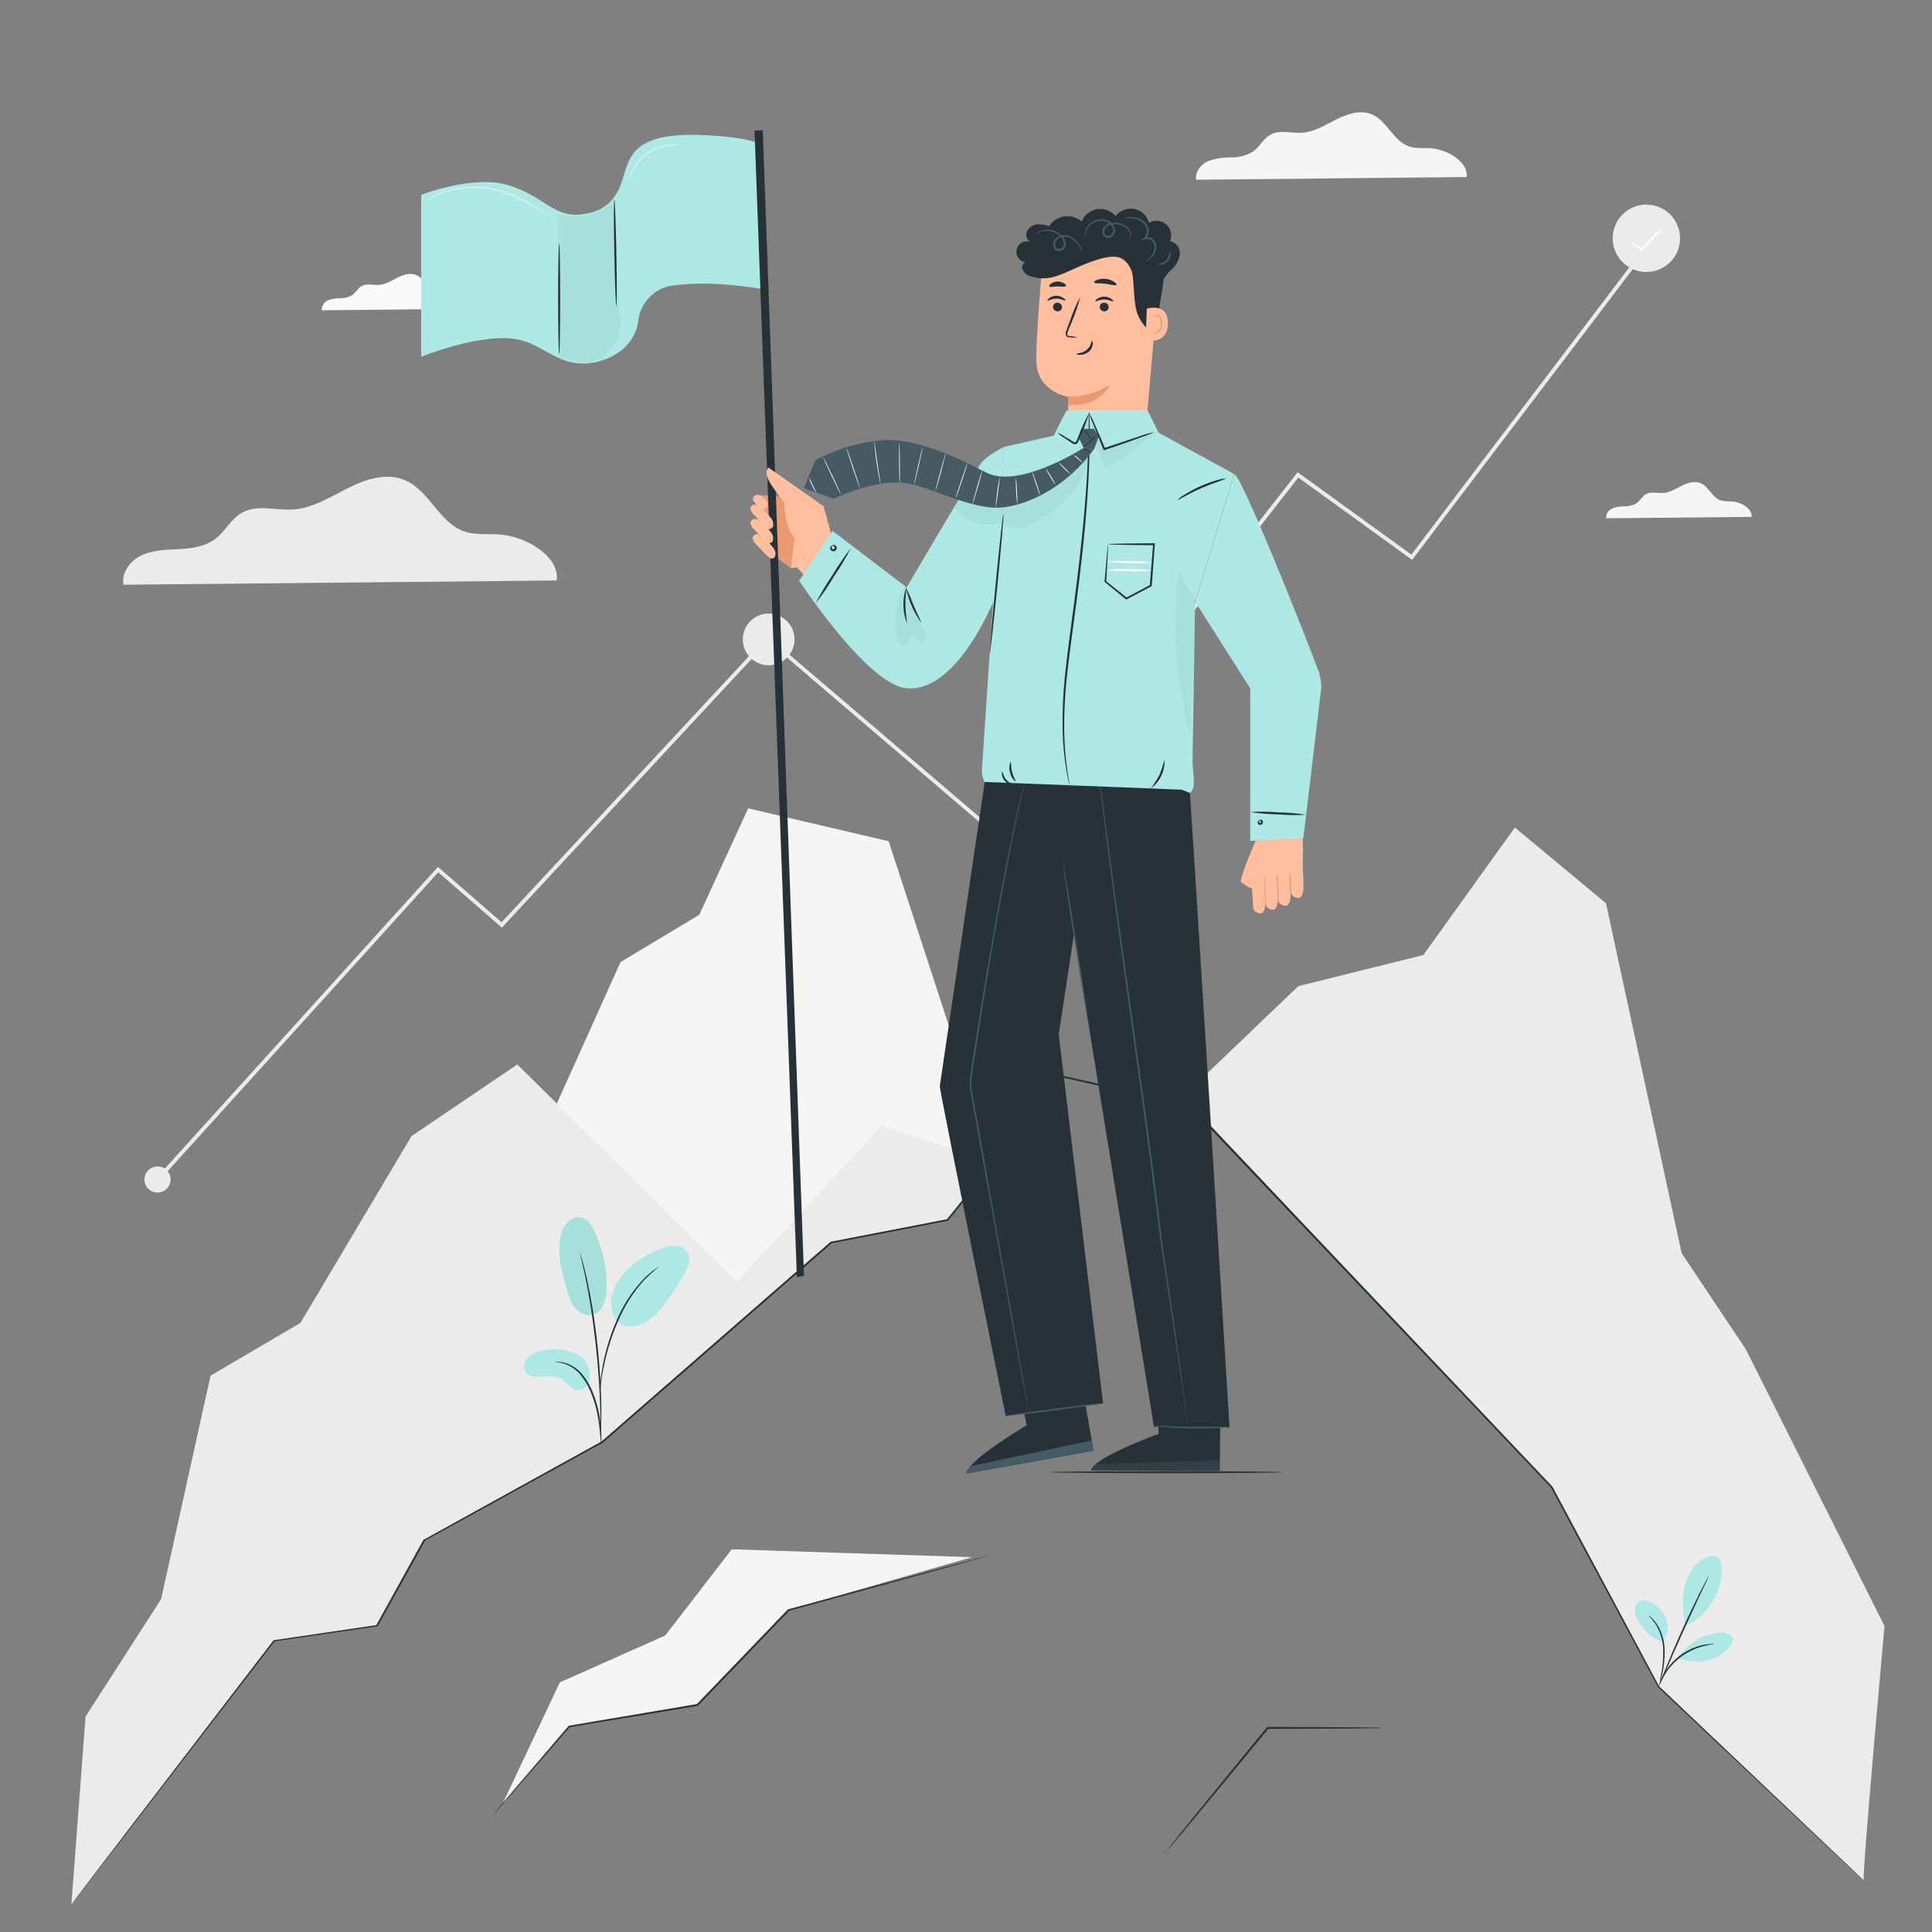 <svg width="180" height="180" viewBox="0 0 180 180" fill="none" xmlns="http://www.w3.org/2000/svg">
<rect x="0" y="0" width="180" height="180" fill="#808080" stroke="none"/>
<path d="M94.018 78.959L71.5 59.706L71.734 59.436L93.964 78.44L120.896 43.996L131.494 51.667L153.134 23.144L153.422 23.36L131.566 52.164L120.964 44.492L94.018 78.959Z" fill="#EBEBEB"/>
<path d="M15.9 109.89C15.9 110.131 15.828 110.367 15.694 110.568C15.56 110.769 15.369 110.925 15.146 111.017C14.923 111.11 14.678 111.134 14.441 111.087C14.205 111.04 13.987 110.924 13.816 110.753C13.646 110.582 13.53 110.365 13.482 110.128C13.435 109.891 13.46 109.646 13.552 109.423C13.644 109.2 13.801 109.009 14.001 108.875C14.202 108.741 14.438 108.67 14.679 108.67C15.003 108.67 15.313 108.798 15.542 109.027C15.771 109.256 15.9 109.566 15.9 109.89Z" fill="#EBEBEB"/>
<path d="M71.614 61.981C72.944 61.981 74.022 60.903 74.022 59.573C74.022 58.243 72.944 57.164 71.614 57.164C70.283 57.164 69.205 58.243 69.205 59.573C69.205 60.903 70.283 61.981 71.614 61.981Z" fill="#EBEBEB"/>
<path d="M14.813 110.009L14.547 109.768L40.802 80.766L46.734 85.925L70.394 60.473L70.656 60.718L46.76 86.425L40.831 81.27L14.813 110.009Z" fill="#EBEBEB"/>
<path d="M153.389 25.34C155.123 25.34 156.528 23.935 156.528 22.201C156.528 20.468 155.123 19.062 153.389 19.062C151.655 19.062 150.25 20.468 150.25 22.201C150.25 23.935 151.655 25.34 153.389 25.34Z" fill="#EBEBEB"/>
<path d="M154.923 21.128C154.516 21.717 154.057 22.267 153.551 22.774L153.033 23.335L152.979 23.393L152.917 23.346C152.533 23.09 152.177 22.793 151.855 22.46C152.267 22.669 152.657 22.918 153.018 23.206H152.903L153.411 22.637C153.871 22.092 154.377 21.587 154.923 21.128Z" fill="white"/>
<path d="M51.864 54.083C52.17 51.836 49.006 49.993 46.626 49.799C45.492 49.709 44.315 49.882 43.239 49.507C40.91 48.697 39.999 45.688 37.709 44.73C36.01 44.01 34.051 44.651 32.406 45.479C30.761 46.307 29.13 47.351 27.291 47.47C25.692 47.57 23.953 46.976 22.553 47.761C21.509 48.341 20.962 49.561 20.001 50.252C19.04 50.944 17.841 51.095 16.667 51.16C15.493 51.224 14.291 51.235 13.226 51.721C12.16 52.207 11.285 53.33 11.505 54.479L51.864 54.083Z" fill="#EBEBEB"/>
<path d="M136.641 16.492C136.832 15.091 134.859 13.939 133.376 13.82C132.656 13.763 131.936 13.871 131.263 13.637C129.823 13.133 129.229 11.257 127.811 10.656C126.752 10.21 125.532 10.609 124.506 11.124C123.48 11.639 122.461 12.294 121.316 12.366C120.315 12.431 119.232 12.06 118.357 12.55C117.709 12.91 117.367 13.662 116.766 14.105C116.142 14.491 115.418 14.686 114.685 14.666C113.949 14.652 113.217 14.774 112.525 15.026C111.863 15.329 111.315 16.031 111.445 16.747L136.641 16.492Z" fill="#F5F5F5"/>
<path d="M163.188 48.157C163.292 47.405 162.23 46.789 161.431 46.717C161.049 46.731 160.667 46.697 160.294 46.616C159.512 46.346 159.213 45.335 158.439 45.014C157.871 44.773 157.212 44.989 156.661 45.266C156.11 45.544 155.563 45.893 154.944 45.932C154.408 45.968 153.824 45.77 153.356 46.033C152.996 46.228 152.823 46.631 152.499 46.868C152.164 47.076 151.775 47.181 151.38 47.171C150.987 47.161 150.596 47.226 150.228 47.362C150.045 47.433 149.889 47.561 149.785 47.728C149.682 47.895 149.635 48.091 149.652 48.287L163.188 48.157Z" fill="#F5F5F5"/>
<path d="M43.528 28.771C43.628 28.019 42.566 27.4 41.771 27.331C41.389 27.345 41.007 27.311 40.633 27.23C39.852 26.96 39.553 25.949 38.779 25.628C38.207 25.387 37.551 25.603 37.001 25.88C36.45 26.158 35.921 26.507 35.283 26.546C34.747 26.582 34.164 26.384 33.696 26.644C33.336 26.842 33.163 27.245 32.839 27.482C32.503 27.689 32.114 27.795 31.72 27.785C31.327 27.775 30.936 27.84 30.567 27.976C30.383 28.047 30.227 28.177 30.122 28.345C30.018 28.513 29.971 28.711 29.988 28.908L43.528 28.771Z" fill="#FAFAFA"/>
<path d="M50.67 105.505L57.812 89.636L65.149 85.23L69.707 75.312L82.796 78.376L92.559 108.324L77.447 115.751L65.149 123.25L50.67 105.505Z" fill="#F5F5F5"/>
<path d="M175.575 151.495L162.654 125.705L156.675 116.755L149.626 84.157L141.137 77.098L132.609 88.978L120.959 91.879L110.217 102.154L131.838 125.096L144.582 138.535L154.536 157.126L173.642 175.187C173.447 175.01 175.575 151.495 175.575 151.495Z" fill="#EBEBEB"/>
<path d="M6.652 177.433L7.97 159.93L15.008 148.99L19.616 128.167L27.993 123.25L38.343 105.844L48.2 99.173L68.652 119.398L82.152 104.857L92.559 108.324L88.272 113.656L77.446 115.751L56.124 134.345L39.542 143.485L35.121 151.47L25.527 152.874L6.652 177.433Z" fill="#EBEBEB"/>
<path d="M55.973 121.993C55.393 122.818 54.267 122.544 53.745 122.04C53.222 121.536 53.003 120.805 52.801 120.107C52.344 118.512 51.88 116.842 52.222 115.218C52.303 114.725 52.52 114.264 52.848 113.886C53.013 113.7 53.224 113.561 53.46 113.483C53.695 113.404 53.947 113.39 54.191 113.44C54.76 113.591 55.112 114.16 55.368 114.674C56.118 116.235 56.511 117.943 56.52 119.675C56.572 120.485 56.382 121.292 55.973 121.993Z" fill="#ADE8E4"/>
<g opacity="0.2">
<path opacity="0.2" d="M55.973 121.993C55.393 122.818 54.267 122.544 53.745 122.04C53.222 121.536 53.003 120.805 52.801 120.107C52.344 118.512 51.88 116.842 52.222 115.218C52.303 114.725 52.52 114.264 52.848 113.886C53.013 113.7 53.224 113.561 53.46 113.483C53.695 113.404 53.947 113.39 54.191 113.44C54.76 113.591 55.112 114.16 55.368 114.674C56.118 116.235 56.511 117.943 56.52 119.675C56.572 120.485 56.382 121.292 55.973 121.993Z" fill="black"/>
</g>
<path d="M53.802 126.18C52.831 125.725 51.739 125.592 50.688 125.802C50.113 125.853 49.572 126.095 49.151 126.49C48.765 126.914 48.693 127.66 49.151 128.023C49.434 128.216 49.777 128.304 50.119 128.272C50.943 128.272 51.854 128.117 52.513 128.61C52.873 128.894 53.136 129.362 53.593 129.503C53.818 129.551 54.052 129.527 54.261 129.433C54.471 129.339 54.646 129.181 54.759 128.981C54.974 128.569 55.022 128.091 54.892 127.645C54.837 127.333 54.709 127.038 54.52 126.784C54.331 126.53 54.085 126.323 53.802 126.18Z" fill="#ADE8E4"/>
<path d="M57.561 123.178C57.264 122.789 57.067 122.333 56.986 121.851C56.904 121.369 56.941 120.874 57.093 120.409C57.412 119.481 57.98 118.658 58.734 118.03C59.592 117.267 60.59 116.679 61.672 116.298C62.091 116.128 62.542 116.052 62.993 116.075C63.219 116.087 63.438 116.155 63.631 116.272C63.824 116.388 63.986 116.551 64.102 116.744C64.408 117.335 64.102 118.048 63.792 118.631C63.228 119.66 62.583 120.642 61.863 121.568C61.287 122.314 60.624 123.052 59.742 123.386C58.86 123.721 57.942 123.685 57.478 123.073" fill="#ADE8E4"/>
<path d="M56.012 134.467C55.982 134.349 55.964 134.229 55.958 134.107C55.933 133.834 55.897 133.488 55.858 133.081C55.807 132.576 55.73 132.074 55.627 131.576C55.493 130.971 55.31 130.377 55.08 129.802C54.856 129.226 54.551 128.685 54.173 128.196C53.868 127.795 53.477 127.469 53.028 127.242C52.724 127.091 52.399 126.989 52.063 126.94C51.942 126.934 51.821 126.916 51.703 126.886C51.83 126.872 51.958 126.872 52.085 126.886C52.432 126.91 52.773 126.998 53.089 127.145C53.562 127.367 53.976 127.696 54.299 128.106C54.693 128.603 55.01 129.156 55.238 129.748C55.471 130.331 55.653 130.933 55.782 131.548C55.88 132.051 55.947 132.559 55.983 133.07C56.016 133.506 56.027 133.859 56.034 134.104C56.036 134.225 56.029 134.347 56.012 134.467Z" fill="#263238"/>
<path d="M55.939 133.679C55.93 133.62 55.93 133.561 55.939 133.502V133.006C55.939 132.574 55.939 131.947 55.918 131.173C55.882 129.625 55.748 127.49 55.489 125.143C55.23 122.796 54.888 120.686 54.575 119.171C54.499 118.811 54.427 118.451 54.355 118.152C54.283 117.853 54.233 117.59 54.175 117.382C54.118 117.173 54.093 117.022 54.06 116.899C54.042 116.843 54.032 116.785 54.031 116.726C54.056 116.778 54.075 116.833 54.089 116.888C54.129 117.014 54.175 117.173 54.236 117.367C54.298 117.562 54.366 117.832 54.442 118.13C54.517 118.429 54.6 118.768 54.683 119.149C55.111 121.124 55.431 123.12 55.644 125.129C55.903 127.48 56.004 129.622 56.029 131.17C56.029 131.947 56.029 132.574 56.001 133.006C56.001 133.211 55.979 133.366 55.972 133.506C55.965 133.564 55.954 133.622 55.939 133.679Z" fill="#263238"/>
<path d="M55.929 129.55C55.917 129.376 55.917 129.201 55.929 129.028C55.929 128.693 55.994 128.21 56.088 127.616C56.203 126.923 56.357 126.237 56.548 125.561C56.776 124.73 57.064 123.917 57.409 123.127C58.004 121.675 58.858 120.343 59.929 119.196C60.115 119 60.313 118.816 60.523 118.645C60.613 118.566 60.696 118.49 60.779 118.429L61.009 118.271C61.146 118.166 61.292 118.072 61.444 117.99C60.939 118.387 60.458 118.815 60.005 119.272C58.967 120.428 58.135 121.752 57.542 123.188C57.203 123.973 56.914 124.779 56.678 125.6C56.451 126.356 56.318 127.04 56.188 127.634C56.059 128.228 56.019 128.714 55.983 129.031C55.978 129.205 55.96 129.378 55.929 129.55Z" fill="#263238"/>
<path d="M159.79 144.965C159.456 144.97 159.127 145.042 158.822 145.178C158.517 145.313 158.243 145.509 158.015 145.753C157.563 146.245 157.229 146.833 157.04 147.474C156.64 148.698 156.766 150.178 157.04 151.434C158.411 151.027 159.319 149.634 159.736 148.914C160.391 147.755 160.877 145.26 159.779 144.976" fill="#ADE8E4"/>
<path d="M154.896 152.914C155.135 152.627 155.294 152.283 155.357 151.916C155.42 151.549 155.385 151.172 155.256 150.822C155.121 150.475 154.918 150.158 154.659 149.889C154.4 149.621 154.09 149.407 153.748 149.26C153.598 149.174 153.432 149.123 153.26 149.109C153.088 149.095 152.916 149.12 152.754 149.18C152.615 149.261 152.5 149.377 152.42 149.517C152.34 149.657 152.299 149.815 152.301 149.976C152.311 150.3 152.407 150.615 152.578 150.89C153.114 151.852 153.809 152.69 154.889 152.914" fill="#ADE8E4"/>
<path d="M154.62 156.938C154.661 156.858 154.689 156.772 154.703 156.683C154.746 156.514 154.804 156.269 154.868 155.963C155.048 155.168 155.12 154.354 155.084 153.54C155.041 152.718 154.776 151.923 154.318 151.24C154.175 151.037 154.008 150.852 153.821 150.689C153.757 150.622 153.682 150.568 153.598 150.53C153.829 150.769 154.041 151.025 154.231 151.297C154.657 151.976 154.905 152.751 154.951 153.551C154.985 154.353 154.927 155.156 154.778 155.945C154.706 156.272 154.653 156.604 154.62 156.938Z" fill="#263238"/>
<path d="M159.203 146.822C159.116 146.943 159.041 147.072 158.979 147.208C158.843 147.463 158.652 147.83 158.421 148.288C157.961 149.202 157.342 150.48 156.701 151.906C156.06 153.331 155.506 154.638 155.124 155.592C154.93 156.067 154.764 156.452 154.681 156.722C154.621 156.858 154.573 156.999 154.537 157.144C154.615 157.017 154.68 156.883 154.732 156.744L155.218 155.632C155.624 154.688 156.19 153.392 156.834 151.967C157.478 150.541 158.08 149.26 158.515 148.331L159.03 147.229C159.097 147.098 159.155 146.962 159.203 146.822Z" fill="#263238"/>
<path d="M156.419 154.364C156.846 153.703 157.424 153.154 158.106 152.761C158.788 152.369 159.554 152.145 160.339 152.107C160.735 152.107 161.214 152.176 161.38 152.536C161.545 152.896 161.293 153.317 161.02 153.616C160.423 154.199 159.666 154.594 158.846 154.749C158.025 154.904 157.177 154.813 156.408 154.487" fill="#ADE8E4"/>
<path d="M159.745 153.158C159.659 153.146 159.572 153.146 159.486 153.158C159.384 153.158 159.281 153.165 159.18 153.18C159.046 153.191 158.913 153.209 158.781 153.234C158.436 153.298 158.1 153.399 157.776 153.533C157.378 153.697 156.999 153.905 156.646 154.152C156.298 154.405 155.978 154.695 155.692 155.016C155.46 155.28 155.257 155.567 155.083 155.873C155.014 155.989 154.953 156.109 154.9 156.233C154.854 156.323 154.815 156.417 154.785 156.514C154.749 156.593 154.724 156.676 154.709 156.762C154.738 156.762 154.86 156.424 155.17 155.927C155.351 155.634 155.56 155.36 155.793 155.106C156.36 154.486 157.053 153.995 157.827 153.666C158.141 153.529 158.468 153.422 158.802 153.346C159.375 153.191 159.745 153.187 159.745 153.158Z" fill="#263238"/>
<path d="M128.717 160.999C128.647 161.005 128.577 161.005 128.508 160.999L127.907 161.017L125.671 161.046L118.111 161.075L118.183 161.042L116.858 162.655L111.134 169.582L109.381 171.666L108.899 172.228C108.846 172.296 108.785 172.359 108.719 172.415C108.763 172.34 108.814 172.269 108.87 172.202L109.327 171.619L111.03 169.499L116.714 162.536C117.168 161.986 117.614 161.456 118.039 160.924L118.068 160.891H118.111L125.671 160.924L127.907 160.952H128.508C128.579 160.96 128.649 160.976 128.717 160.999Z" fill="#263238"/>
<path d="M90.55 145.08L68.176 144.346L61.977 152.374L52.156 156.744L46.824 168.059L53.031 160.855L64.975 158.854L73.482 149.987L90.55 145.08Z" fill="#F5F5F5"/>
<path d="M6.652 177.433C6.652 177.433 6.757 177.286 6.973 177.001L7.93 175.741L11.642 170.881C14.882 166.651 19.594 160.506 25.477 152.838V152.816H25.502L35.096 151.405L35.045 151.438C36.431 148.918 37.925 146.243 39.459 143.449H39.481L56.041 134.302L77.4 115.682H77.418H77.443L88.264 113.587L88.21 113.62L93.725 106.754L98.945 100.274L98.981 100.231H99.039L110.822 102.852H110.851L110.869 102.874L144.64 138.514C148.384 145.526 151.714 151.754 154.576 157.111L168.616 170.431L172.346 173.977L173.304 174.895C173.52 175.1 173.624 175.208 173.624 175.208L173.293 174.906L172.324 174.002L168.573 170.474L154.476 157.19L144.511 138.604L110.718 103L110.764 103.028L98.999 100.393L99.093 100.361L93.873 106.841L88.344 113.713L88.322 113.742H88.29L77.464 115.834L77.507 115.812L56.178 134.402L39.592 143.532L39.625 143.503L35.197 151.488V151.517H35.161L25.563 152.917L25.603 152.892C19.706 160.549 14.979 166.68 11.725 170.892L7.959 175.763L6.987 177.012C6.768 177.293 6.652 177.433 6.652 177.433Z" fill="#263238"/>
<path d="M92.559 144.803L92.469 144.835L92.196 144.918L91.141 145.22L87.181 146.326L73.501 150.073L73.544 150.052C71.859 151.805 70.038 153.706 68.144 155.671L65.03 158.911L65.009 158.933H64.98L53.046 160.92L53.089 160.895L47.855 166.918L46.415 168.57L46.029 168.998C45.943 169.092 45.893 169.139 45.893 169.139C45.893 169.139 45.932 169.085 46.015 168.984C46.098 168.883 46.224 168.728 46.375 168.541C46.706 168.145 47.185 167.584 47.793 166.864L52.981 160.798L52.999 160.776H53.024L64.962 158.76L64.911 158.785C65.923 157.73 66.963 156.647 68.022 155.545L73.422 149.929H73.44H73.461L87.141 146.243L91.101 145.192L92.181 144.918L92.455 144.85L92.559 144.803Z" fill="#263238"/>
<path d="M119.584 137.16C119.584 137.21 114.716 137.254 108.712 137.254C102.707 137.254 97.836 137.21 97.836 137.16C97.836 137.11 102.703 137.066 108.712 137.066C114.72 137.066 119.584 137.12 119.584 137.16Z" fill="#263238"/>
<path d="M121.399 79.2C121.399 79.2 121.373 77.152 121.287 77.137L117.079 78.073C117.035 78.34 116.506 81.698 116.596 82.033L121.319 83.34C121.319 83.34 121.399 79.319 121.399 79.2Z" fill="#FFBE9D"/>
<path d="M121.403 83.027C121.403 83.027 121.403 82.991 121.424 82.937C121.475 82.476 121.424 80.474 121.201 80.392C120.978 80.309 120.244 80.449 120.193 80.716C120.143 80.982 120.308 83.236 120.308 83.236C120.308 83.236 120.355 83.596 120.953 83.675C121.32 83.725 121.403 83.027 121.403 83.027Z" fill="#FFBE9D"/>
<path d="M120.205 83.747C120.205 83.747 120.205 83.711 120.226 83.657C120.273 83.196 120.244 81.194 119.999 81.112C119.755 81.029 119.042 81.169 118.995 81.436C118.948 81.702 119.107 83.956 119.107 83.956C119.107 83.956 119.157 84.316 119.755 84.395C120.122 84.445 120.205 83.747 120.205 83.747Z" fill="#FFBE9D"/>
<path d="M119.031 84.107C119.031 84.107 119.031 84.071 119.049 84.013C119.099 83.556 119.07 81.554 118.826 81.468C118.581 81.382 117.868 81.529 117.821 81.792C117.774 82.055 117.933 84.312 117.933 84.312C117.933 84.312 117.983 84.672 118.577 84.755C118.948 84.805 119.031 84.107 119.031 84.107Z" fill="#FFBE9D"/>
<path d="M117.861 84.445C117.861 84.445 117.861 84.409 117.882 84.352C117.929 83.894 117.9 81.893 117.655 81.806C117.411 81.72 116.698 81.868 116.651 82.13C116.604 82.393 116.766 84.65 116.766 84.65C116.766 84.65 116.813 85.01 117.411 85.093C117.778 85.14 117.861 84.445 117.861 84.445Z" fill="#FFBE9D"/>
<path d="M120.186 81.299C120.256 81.619 120.287 81.947 120.279 82.274C120.312 82.596 120.301 82.921 120.247 83.239C120.177 82.919 120.146 82.591 120.153 82.264C120.12 81.942 120.131 81.618 120.186 81.299Z" fill="#EB996E"/>
<path d="M119.006 81.292C119.122 82.212 119.154 83.141 119.103 84.067C119.026 83.609 118.989 83.145 118.991 82.681C118.954 82.219 118.959 81.753 119.006 81.292Z" fill="#EB996E"/>
<g opacity="0.78">
<path opacity="0.78" d="M117.806 81.392C117.923 82.313 117.955 83.242 117.904 84.168C117.827 83.71 117.79 83.246 117.792 82.782C117.755 82.319 117.76 81.854 117.806 81.392Z" fill="#EB996E"/>
</g>
<path d="M117.054 78.185C117.054 78.185 115.387 81.968 115.632 82.202C115.946 82.436 116.284 82.637 116.64 82.8L117.054 78.185Z" fill="#FFBE9D"/>
<path d="M107.841 27.425L106.621 41.576L99.532 41.011C99.489 40.183 99.532 36.983 99.532 36.983C99.532 36.983 96.584 36.522 96.548 33.574C96.53 32.134 96.735 29.182 96.951 26.514C97.065 25.092 97.733 23.771 98.809 22.835C99.886 21.899 101.287 21.422 102.711 21.506C103.441 21.547 104.154 21.734 104.81 22.056C105.466 22.377 106.051 22.828 106.529 23.38C107.007 23.932 107.37 24.574 107.596 25.269C107.821 25.964 107.905 26.697 107.841 27.425Z" fill="#FFBE9D"/>
<path d="M99.544 36.94C100.905 36.97 102.243 36.594 103.389 35.86C103.389 35.86 102.482 37.984 99.537 37.717L99.544 36.94Z" fill="#EB996E"/>
<path d="M98.107 28.58C98.107 28.69 98.149 28.796 98.225 28.876C98.301 28.956 98.404 29.003 98.514 29.009C98.623 29.016 98.729 28.979 98.811 28.908C98.892 28.836 98.942 28.735 98.95 28.627C98.951 28.517 98.909 28.411 98.833 28.332C98.757 28.253 98.653 28.206 98.543 28.202C98.49 28.198 98.436 28.204 98.385 28.221C98.334 28.238 98.286 28.265 98.246 28.3C98.205 28.335 98.172 28.378 98.148 28.426C98.124 28.474 98.111 28.527 98.107 28.58Z" fill="#263238"/>
<path d="M97.596 28.001C97.647 28.058 97.956 27.821 98.421 27.821C98.885 27.821 99.206 28.051 99.256 27.994C99.306 27.936 99.227 27.871 99.08 27.767C98.887 27.63 98.656 27.556 98.419 27.556C98.182 27.556 97.951 27.63 97.758 27.767C97.618 27.878 97.56 27.976 97.596 28.001Z" fill="#263238"/>
<path d="M102.459 28.584C102.459 28.694 102.501 28.799 102.577 28.878C102.653 28.957 102.756 29.004 102.866 29.009C102.919 29.013 102.973 29.006 103.024 28.989C103.075 28.971 103.122 28.944 103.162 28.909C103.202 28.873 103.235 28.83 103.258 28.782C103.282 28.733 103.295 28.681 103.298 28.627C103.3 28.518 103.259 28.412 103.183 28.332C103.108 28.253 103.004 28.206 102.895 28.202C102.841 28.198 102.787 28.204 102.735 28.221C102.684 28.238 102.637 28.265 102.596 28.301C102.555 28.337 102.522 28.38 102.499 28.429C102.475 28.477 102.462 28.53 102.459 28.584Z" fill="#263238"/>
<path d="M102.049 28.08C102.103 28.134 102.409 27.896 102.874 27.9C103.338 27.904 103.659 28.127 103.709 28.073C103.759 28.019 103.68 27.947 103.536 27.842C103.339 27.707 103.106 27.636 102.867 27.637C102.631 27.635 102.401 27.709 102.211 27.85C102.071 27.961 102.024 28.08 102.049 28.08Z" fill="#263238"/>
<path d="M100.404 31.446C100.17 31.374 99.928 31.329 99.684 31.313C99.568 31.313 99.457 31.28 99.439 31.201C99.425 31.076 99.451 30.95 99.514 30.841C99.626 30.56 99.738 30.265 99.874 29.959C100.191 29.213 100.448 28.442 100.641 27.655C100.263 28.373 99.944 29.121 99.687 29.891C99.576 30.2 99.464 30.496 99.36 30.776C99.287 30.916 99.267 31.077 99.302 31.23C99.318 31.271 99.344 31.308 99.377 31.338C99.41 31.367 99.45 31.388 99.493 31.399C99.556 31.418 99.621 31.428 99.687 31.428C99.924 31.464 100.165 31.47 100.404 31.446Z" fill="#263238"/>
<path d="M101.741 31.759C101.665 31.759 101.665 32.249 101.244 32.598C100.823 32.947 100.301 32.893 100.297 32.958C100.293 33.023 100.412 33.052 100.635 33.059C100.924 33.063 101.204 32.965 101.427 32.782C101.641 32.608 101.779 32.357 101.809 32.083C101.827 31.878 101.773 31.759 101.741 31.759Z" fill="#263238"/>
<path d="M101.935 26.309C101.978 26.435 102.431 26.374 102.964 26.438C103.497 26.503 103.925 26.647 103.994 26.539C104.062 26.431 103.951 26.37 103.778 26.251C103.548 26.102 103.287 26.01 103.015 25.981C102.742 25.951 102.466 25.983 102.208 26.075C102.014 26.154 101.913 26.251 101.935 26.309Z" fill="#263238"/>
<path d="M97.762 26.69C97.841 26.795 98.154 26.69 98.528 26.69C98.903 26.69 99.223 26.759 99.295 26.651C99.367 26.543 99.277 26.496 99.141 26.399C98.954 26.282 98.736 26.224 98.516 26.23C98.296 26.236 98.082 26.308 97.902 26.435C97.772 26.536 97.726 26.64 97.762 26.69Z" fill="#263238"/>
<path d="M109.926 23.648C109.944 23.373 109.86 23.101 109.689 22.884C109.518 22.667 109.273 22.521 109.001 22.475C109.117 22.21 109.146 21.916 109.084 21.633C109.022 21.351 108.871 21.096 108.654 20.905C108.437 20.714 108.165 20.598 107.877 20.572C107.589 20.546 107.301 20.612 107.053 20.761C106.97 20.441 106.798 20.15 106.558 19.922C106.317 19.695 106.018 19.539 105.693 19.474C105.369 19.408 105.032 19.435 104.722 19.551C104.412 19.667 104.141 19.868 103.939 20.131C103.732 19.885 103.464 19.697 103.162 19.584C102.86 19.471 102.534 19.439 102.216 19.489C101.898 19.54 101.598 19.671 101.346 19.871C101.093 20.071 100.897 20.333 100.775 20.632C100.554 20.445 100.295 20.306 100.017 20.226C99.738 20.146 99.446 20.126 99.159 20.167C98.872 20.207 98.597 20.308 98.352 20.463C98.107 20.618 97.897 20.822 97.737 21.064C97.413 20.948 97.072 20.893 96.728 20.902C96.507 20.907 96.291 20.973 96.104 21.091C95.917 21.21 95.766 21.377 95.666 21.575C95.602 21.744 95.597 21.93 95.652 22.103C95.707 22.275 95.819 22.424 95.969 22.525C95.84 22.484 95.704 22.469 95.569 22.483C95.434 22.497 95.304 22.538 95.186 22.605C95.068 22.672 94.966 22.762 94.885 22.871C94.803 22.979 94.746 23.103 94.715 23.235C94.684 23.367 94.681 23.504 94.706 23.637C94.731 23.77 94.783 23.896 94.859 24.008C94.936 24.12 95.034 24.215 95.149 24.287C95.264 24.359 95.392 24.406 95.526 24.426C95.432 24.474 95.353 24.548 95.299 24.639C95.245 24.73 95.217 24.835 95.22 24.941C95.26 25.117 95.345 25.279 95.466 25.413C95.587 25.547 95.74 25.647 95.911 25.704C96.783 26.019 97.74 26.004 98.6 25.661C99.472 25.369 100.278 24.912 101.142 24.581C102.006 24.25 103.45 23.699 104.317 24.005C104.445 24.05 104.566 24.112 104.677 24.188C105.144 24.56 105.45 25.096 105.534 25.686C105.536 25.705 105.536 25.724 105.534 25.744C105.649 26.586 105.631 27.439 105.754 28.264C105.834 29.115 106.198 29.915 106.787 30.535C107.042 30.773 107.507 30.938 107.705 30.658C107.778 30.543 107.814 30.408 107.809 30.272C107.924 28.807 108.241 27.461 108.41 26.028C108.627 25.666 108.896 25.338 109.21 25.056C109.608 24.687 109.862 24.188 109.926 23.648Z" fill="#263238"/>
<path d="M101.136 22.165C101.085 22.041 101.071 21.905 101.096 21.773C101.128 21.403 101.296 21.058 101.568 20.804C101.774 20.618 102.027 20.491 102.3 20.438C102.572 20.384 102.854 20.405 103.116 20.498C103.275 20.551 103.421 20.636 103.545 20.748C103.669 20.86 103.768 20.997 103.836 21.15C103.904 21.324 103.912 21.515 103.858 21.694C103.831 21.789 103.783 21.877 103.717 21.951C103.651 22.025 103.568 22.082 103.476 22.118C103.383 22.155 103.282 22.169 103.182 22.158C103.082 22.146 102.986 22.11 102.904 22.054C102.827 21.992 102.767 21.912 102.73 21.82C102.694 21.729 102.681 21.629 102.695 21.532C102.712 21.351 102.797 21.184 102.932 21.064C103.057 20.953 103.204 20.872 103.364 20.826C103.628 20.745 103.907 20.727 104.179 20.771C104.451 20.815 104.709 20.922 104.934 21.082C105.109 21.208 105.242 21.383 105.316 21.586C105.368 21.739 105.376 21.903 105.341 22.061C105.272 22.32 105.125 22.399 105.125 22.392C105.196 22.283 105.245 22.16 105.269 22.032C105.289 21.888 105.272 21.742 105.218 21.607C105.141 21.432 105.017 21.282 104.858 21.175C104.648 21.037 104.41 20.948 104.161 20.913C103.912 20.878 103.658 20.899 103.418 20.974C103.284 21.006 103.162 21.076 103.066 21.175C102.97 21.275 102.905 21.4 102.878 21.535C102.868 21.602 102.876 21.671 102.9 21.734C102.925 21.797 102.966 21.853 103.019 21.895C103.076 21.934 103.142 21.957 103.21 21.964C103.278 21.971 103.348 21.961 103.411 21.935C103.539 21.871 103.637 21.761 103.685 21.627C103.733 21.493 103.728 21.345 103.67 21.215C103.611 21.085 103.526 20.968 103.42 20.872C103.315 20.776 103.19 20.703 103.055 20.657C102.82 20.572 102.567 20.549 102.321 20.592C102.075 20.634 101.844 20.739 101.651 20.898C101.392 21.128 101.219 21.439 101.161 21.78C101.129 22.025 101.161 22.165 101.136 22.165Z" fill="#455A64"/>
<path d="M104.717 20.282C104.802 20.25 104.892 20.233 104.983 20.232C105.23 20.208 105.479 20.215 105.725 20.254C106.103 20.307 106.452 20.484 106.718 20.758C106.887 20.932 106.994 21.158 107.022 21.399C107.05 21.641 106.998 21.884 106.873 22.093C106.829 22.162 106.776 22.223 106.715 22.277L106.618 22.118C106.734 22.077 106.858 22.064 106.98 22.08C107.102 22.096 107.218 22.142 107.32 22.212C107.51 22.332 107.645 22.522 107.698 22.741C107.734 22.918 107.732 23.101 107.692 23.277C107.653 23.453 107.576 23.619 107.467 23.764C107.329 23.95 107.158 24.109 106.963 24.235C106.826 24.325 106.747 24.361 106.74 24.35C106.733 24.34 106.801 24.286 106.92 24.181C107.09 24.039 107.239 23.875 107.363 23.692C107.451 23.56 107.511 23.411 107.54 23.255C107.569 23.099 107.567 22.939 107.532 22.784C107.488 22.609 107.376 22.458 107.222 22.363C107.145 22.31 107.056 22.276 106.963 22.264C106.87 22.251 106.775 22.261 106.686 22.291L106.204 22.486L106.592 22.126C106.641 22.083 106.683 22.035 106.718 21.982C106.827 21.804 106.869 21.593 106.837 21.388C106.809 21.193 106.722 21.011 106.589 20.866C106.351 20.613 106.04 20.442 105.7 20.376C105.12 20.268 104.717 20.322 104.717 20.282Z" fill="#455A64"/>
<path d="M108.987 23.4C109.009 23.4 109.063 23.501 109.063 23.681C109.06 23.924 108.968 24.157 108.806 24.337C108.644 24.518 108.422 24.634 108.181 24.664C108.001 24.664 107.893 24.642 107.897 24.617C108.182 24.547 108.447 24.409 108.667 24.214C108.84 23.973 108.95 23.694 108.987 23.4Z" fill="#455A64"/>
<path d="M96.391 21.866C96.465 21.771 96.56 21.694 96.668 21.64C97.029 21.439 97.446 21.36 97.855 21.415C98.265 21.469 98.646 21.654 98.943 21.942C99.055 22.046 99.145 22.172 99.207 22.312C99.269 22.451 99.302 22.603 99.303 22.756C99.293 22.934 99.213 23.101 99.081 23.221C98.95 23.342 98.776 23.406 98.597 23.4C98.505 23.389 98.417 23.354 98.343 23.298C98.269 23.241 98.211 23.166 98.176 23.08C98.108 22.924 98.096 22.75 98.144 22.586C98.19 22.438 98.272 22.302 98.383 22.193C98.495 22.084 98.631 22.004 98.781 21.96C99.038 21.87 99.319 21.87 99.577 21.96C99.793 22.04 99.992 22.162 100.16 22.32C100.396 22.545 100.594 22.808 100.743 23.098C100.806 23.198 100.854 23.307 100.883 23.422C100.806 23.332 100.738 23.236 100.678 23.134C100.513 22.865 100.31 22.622 100.073 22.414C99.911 22.261 99.713 22.152 99.496 22.099C99.28 22.045 99.053 22.048 98.839 22.108C98.718 22.144 98.608 22.209 98.518 22.297C98.428 22.384 98.36 22.492 98.32 22.612C98.252 22.849 98.363 23.173 98.615 23.191C98.741 23.189 98.862 23.14 98.953 23.053C99.044 22.966 99.1 22.849 99.109 22.723C99.108 22.596 99.081 22.471 99.031 22.354C98.981 22.237 98.908 22.131 98.817 22.043C98.495 21.719 98.061 21.529 97.604 21.514C97.293 21.499 96.984 21.558 96.7 21.686C96.601 21.753 96.497 21.813 96.391 21.866Z" fill="#455A64"/>
<path d="M106.848 28.757C106.898 28.735 108.874 28.159 108.81 30.175C108.745 32.191 106.736 31.709 106.733 31.651C106.729 31.594 106.848 28.757 106.848 28.757Z" fill="#FFBE9D"/>
<path d="M107.373 30.91C107.373 30.91 107.409 30.935 107.467 30.964C107.551 30.997 107.645 30.997 107.729 30.964C107.862 30.885 107.971 30.772 108.045 30.637C108.12 30.503 108.158 30.351 108.154 30.197C108.164 30.024 108.137 29.851 108.075 29.689C108.057 29.626 108.025 29.568 107.981 29.52C107.936 29.472 107.881 29.435 107.819 29.412C107.779 29.399 107.735 29.401 107.696 29.418C107.657 29.434 107.626 29.464 107.607 29.502C107.578 29.556 107.589 29.596 107.578 29.599C107.567 29.603 107.539 29.567 107.557 29.484C107.57 29.434 107.599 29.39 107.639 29.358C107.696 29.319 107.766 29.304 107.834 29.315C107.917 29.334 107.993 29.373 108.056 29.43C108.119 29.487 108.166 29.559 108.194 29.639C108.273 29.816 108.307 30.01 108.295 30.204C108.299 30.384 108.25 30.561 108.154 30.713C108.058 30.865 107.919 30.985 107.755 31.057C107.701 31.071 107.644 31.072 107.589 31.062C107.535 31.051 107.483 31.029 107.438 30.996C107.377 30.96 107.366 30.913 107.373 30.91Z" fill="#EB996E"/>
<path d="M94.346 126.749L95.656 132.782C95.656 132.782 89.965 136.138 90.098 137.275L101.881 135.158L100.225 125.676L94.346 126.749Z" fill="#263238"/>
<path d="M101.88 135.158L101.675 134.208L90.45 136.595C90.45 136.595 89.968 136.919 90.09 137.275L101.88 135.158Z" fill="#455A64"/>
<path d="M107.752 127.411L107.946 133.582C107.946 133.582 101.74 135.853 101.664 136.994L113.641 137.048L113.731 127.422L107.752 127.411Z" fill="#263238"/>
<g opacity="0.6">
<path opacity="0.6" d="M113.642 137.048L113.613 136.076L102.14 136.39C102.14 136.39 101.607 136.62 101.665 136.994L113.642 137.048Z" fill="#455A64"/>
</g>
<path d="M93.698 131.922C93.698 131.922 87.578 101.808 87.557 101.203L98.522 95.4L102.77 130.741L93.698 131.922Z" fill="#263238"/>
<path d="M107.511 132.934L99.029 80.734V69.48L110.614 70.56C110.762 70.999 114.553 133.009 114.553 133.009L113.357 132.941H107.511" fill="#263238"/>
<path d="M92.363 68.681L87.557 101.203L98.303 98.597L102.684 69.739L92.363 68.681Z" fill="#263238"/>
<path d="M102.305 71.438C102.305 71.438 102.305 71.492 102.305 71.597L102.355 72.065C102.402 72.479 102.47 73.084 102.56 73.865C102.744 75.42 103.021 77.67 103.381 80.449C104.101 86.004 105.181 93.665 106.355 102.132C106.938 106.369 107.474 110.412 107.931 114.08C108.05 114.998 108.144 115.898 108.291 116.766C108.439 117.634 108.554 118.476 108.677 119.286C108.925 120.913 109.155 122.432 109.364 123.815C109.782 126.587 110.109 128.83 110.325 130.381C110.433 131.155 110.513 131.756 110.559 132.181C110.585 132.386 110.599 132.541 110.606 132.649C110.61 132.689 110.61 132.728 110.606 132.768C110.606 132.8 110.588 132.768 110.588 132.768C110.588 132.768 110.613 132.768 110.61 132.768C110.614 132.727 110.614 132.686 110.61 132.646C110.61 132.541 110.61 132.383 110.577 132.178C110.541 131.767 110.469 131.162 110.372 130.378C110.174 128.826 109.861 126.58 109.458 123.808C109.253 122.422 109.029 120.902 108.788 119.275C108.666 118.462 108.539 117.622 108.407 116.755C108.281 115.888 108.191 114.988 108.072 114.07C107.625 110.394 107.093 106.355 106.509 102.121C105.339 93.654 104.234 85.993 103.493 80.442C103.133 77.67 102.83 75.424 102.625 73.865L102.391 72.065C102.366 71.863 102.344 71.705 102.33 71.6C102.315 71.496 102.305 71.438 102.305 71.438Z" fill="#455A64"/>
<path d="M95.839 131.645C95.839 131.645 95.839 131.591 95.821 131.49L95.76 131.04C95.692 130.64 95.594 130.057 95.465 129.308C95.202 127.8 94.82 125.626 94.349 122.944L90.612 101.948C90.502 101.449 90.471 100.935 90.522 100.426C90.587 99.922 90.67 99.414 90.745 98.914C90.901 97.913 91.054 96.926 91.202 95.954C91.508 94.014 91.807 92.146 92.106 90.367C92.696 86.807 93.269 83.61 93.78 80.928C94.291 78.246 94.738 76.086 95.08 74.599C95.242 73.854 95.389 73.278 95.479 72.889C95.522 72.698 95.555 72.529 95.58 72.443C95.605 72.356 95.612 72.292 95.612 72.292C95.612 72.292 95.594 72.338 95.566 72.439C95.537 72.54 95.501 72.691 95.45 72.882C95.35 73.271 95.195 73.843 95.026 74.585C94.666 76.072 94.201 78.232 93.676 80.91C93.15 83.588 92.57 86.785 91.973 90.342C91.67 92.124 91.368 93.992 91.058 95.933C90.907 96.901 90.756 97.891 90.598 98.892C90.526 99.396 90.443 99.893 90.374 100.411C90.325 100.935 90.356 101.463 90.468 101.977C91.944 110.167 93.28 117.587 94.248 122.962C94.738 125.64 95.134 127.811 95.407 129.319L95.731 131.047C95.771 131.238 95.8 131.389 95.821 131.494C95.843 131.598 95.839 131.645 95.839 131.645Z" fill="#455A64"/>
<path d="M99.029 80.366C98.99 80.366 99.49 83.747 100.149 87.898C100.808 92.048 101.373 95.4 101.413 95.4C101.452 95.4 100.952 92.02 100.293 87.869C99.634 83.718 99.069 80.359 99.029 80.366Z" fill="#455A64"/>
<path d="M107.406 132.84C107.497 132.865 107.59 132.881 107.683 132.887C107.863 132.908 108.126 132.934 108.447 132.959C109.091 133.009 109.984 133.056 110.967 133.074C111.949 133.092 112.846 133.074 113.487 133.042C113.811 133.042 114.073 133.013 114.253 132.995C114.347 132.996 114.441 132.982 114.531 132.955C114.183 132.926 113.835 132.92 113.487 132.937C112.839 132.937 111.949 132.937 110.967 132.937C109.984 132.937 109.091 132.887 108.447 132.865C108.101 132.833 107.753 132.825 107.406 132.84Z" fill="#455A64"/>
<path d="M93.697 131.922C93.818 131.93 93.938 131.924 94.057 131.904L95.033 131.803C95.857 131.706 96.991 131.569 98.244 131.404C99.497 131.238 100.627 131.087 101.444 130.968L102.416 130.82C102.539 130.81 102.66 130.786 102.776 130.748C102.657 130.736 102.536 130.736 102.416 130.748L101.441 130.849C100.616 130.943 99.483 131.083 98.23 131.245C96.977 131.407 95.847 131.562 95.026 131.684L94.057 131.832C93.934 131.849 93.814 131.879 93.697 131.922Z" fill="#455A64"/>
<path d="M39.24 18.151C39.24 18.151 43.999 16.294 47.25 17.222C50.501 18.151 51.48 20.16 53.917 19.998C55.854 19.861 57.226 19.022 57.924 16.963C58.623 14.904 58.623 12.334 65.236 12.578C70.297 12.766 70.809 13.507 70.809 13.507L71.352 26.975C68.472 26.521 65.556 26.194 62.413 26.636C61.646 26.802 60.949 27.204 60.421 27.785C59.892 28.365 59.558 29.097 59.465 29.876C59.105 32.756 56.142 33.872 54.371 33.872C51.851 33.872 50.555 32.159 48.406 31.662C45.033 30.881 39.24 33.242 39.24 33.242V18.151Z" fill="#ADE8E4"/>
<path d="M73.411 46.307L70.502 46.102L70.578 50.666L73.699 52.945L74.016 52.83L74.195 47.639L73.411 46.307Z" fill="#EB996E"/>
<path d="M57.425 28.53C57.374 28.53 57.288 26.298 57.234 23.544C57.18 20.79 57.18 18.554 57.234 18.554C57.288 18.554 57.371 20.783 57.425 23.54C57.479 26.298 57.475 28.526 57.425 28.53Z" fill="#263238"/>
<path d="M52.096 22.68C52.15 22.68 52.189 24.988 52.189 27.828C52.189 30.668 52.15 32.98 52.096 32.98C52.042 32.98 52.002 30.672 52.002 27.828C52.002 24.984 52.045 22.68 52.096 22.68Z" fill="#263238"/>
<g opacity="0.2">
<path opacity="0.2" d="M52.096 30.708C52.06 31.741 52.096 33.113 52.096 33.113C52.852 33.617 54.411 33.923 55.279 33.653H55.304C55.878 33.469 56.394 33.141 56.804 32.699C57.214 32.258 57.503 31.718 57.644 31.133C57.751 30.742 57.797 30.338 57.781 29.934C57.493 26.51 57.122 22.244 57.23 18.81C56.513 19.416 55.658 19.837 54.74 20.034C53.822 20.232 52.87 20.201 51.967 19.944L52.096 30.708Z" fill="black"/>
</g>
<g opacity="0.6">
<path opacity="0.6" d="M51.62 20.419C51.464 20.35 51.316 20.266 51.177 20.167L50 19.447C48.729 18.619 47.321 18.024 45.842 17.69C44.351 17.416 42.815 17.508 41.367 17.957C40.773 18.167 40.191 18.407 39.621 18.677C39.757 18.573 39.901 18.481 40.053 18.403C40.462 18.181 40.888 17.993 41.328 17.842C42.791 17.346 44.358 17.234 45.878 17.518C47.38 17.853 48.803 18.472 50.072 19.343C50.565 19.66 50.95 19.933 51.217 20.124C51.36 20.209 51.495 20.308 51.62 20.419Z" fill="white"/>
</g>
<g opacity="0.6">
<path opacity="0.6" d="M63.317 13.543C63.317 13.576 62.957 13.543 62.395 13.601C61.663 13.687 60.964 13.952 60.36 14.373C59.755 14.793 59.263 15.357 58.928 16.013C58.669 16.517 58.59 16.866 58.568 16.855C58.589 16.541 58.675 16.234 58.82 15.955C59.135 15.256 59.634 14.655 60.263 14.216C60.893 13.778 61.63 13.52 62.395 13.468C62.704 13.43 63.018 13.456 63.317 13.543Z" fill="white"/>
</g>
<path d="M71.064 12.125L74.905 118.843L74.243 119.002L70.297 12.175L71.064 12.125Z" fill="#263238"/>
<path d="M78.167 52.348L76.727 47.167L71.608 43.567C71.608 43.567 71.01 43.927 71.925 45.277L73.073 46.861C73.073 46.861 73.037 48.924 74.02 50.134L73.703 52.927L78.167 52.348Z" fill="#FFBE9D"/>
<path d="M70.492 47.045C71.049 47.407 71.536 47.865 71.932 48.398C72.008 48.55 72.046 48.718 72.04 48.888C72.044 48.961 72.027 49.033 71.991 49.097C71.956 49.161 71.903 49.213 71.838 49.248C71.784 49.27 71.726 49.278 71.669 49.272C71.611 49.267 71.555 49.247 71.507 49.216C71.407 49.155 71.317 49.08 71.241 48.992L70.254 47.974C70.087 47.824 69.968 47.629 69.912 47.412C69.911 47.345 69.927 47.278 69.959 47.219C69.99 47.16 70.037 47.109 70.094 47.073C70.15 47.037 70.216 47.016 70.283 47.013C70.35 47.009 70.417 47.022 70.477 47.052" fill="#FFBE9D"/>
<path d="M70.485 48.366C71.04 48.73 71.528 49.188 71.925 49.72C72.001 49.871 72.038 50.04 72.033 50.209C72.037 50.282 72.02 50.355 71.985 50.419C71.949 50.482 71.896 50.535 71.832 50.569C71.777 50.589 71.718 50.596 71.66 50.59C71.603 50.585 71.547 50.566 71.497 50.537C71.398 50.477 71.309 50.401 71.234 50.314L70.258 49.32C70.094 49.169 69.976 48.974 69.92 48.758C69.92 48.691 69.936 48.626 69.968 48.567C70 48.508 70.047 48.458 70.103 48.422C70.16 48.386 70.224 48.365 70.291 48.361C70.358 48.357 70.425 48.37 70.485 48.398" fill="#FFBE9D"/>
<path d="M70.697 49.806C71.254 50.168 71.741 50.626 72.137 51.16C72.215 51.31 72.252 51.479 72.245 51.649C72.249 51.722 72.232 51.794 72.197 51.858C72.162 51.921 72.11 51.974 72.047 52.009C71.992 52.03 71.934 52.038 71.876 52.032C71.818 52.026 71.762 52.007 71.712 51.977C71.613 51.916 71.523 51.84 71.446 51.754L70.459 50.735C70.295 50.583 70.176 50.389 70.117 50.173C70.116 50.106 70.132 50.039 70.164 49.98C70.195 49.921 70.242 49.871 70.299 49.834C70.356 49.798 70.421 49.777 70.488 49.774C70.555 49.77 70.622 49.784 70.683 49.813" fill="#FFBE9D"/>
<path d="M70.726 46.134C70.951 46.236 71.154 46.382 71.323 46.562C71.41 46.659 71.467 46.777 71.489 46.905C71.51 47.032 71.496 47.163 71.446 47.282C71.425 47.329 71.394 47.369 71.353 47.4C71.313 47.431 71.266 47.451 71.216 47.459C71.145 47.462 71.075 47.445 71.014 47.408C70.874 47.344 70.742 47.263 70.621 47.167C70.503 47.056 70.393 46.936 70.294 46.807C70.226 46.754 70.179 46.679 70.162 46.594C70.144 46.51 70.158 46.422 70.2 46.346C70.276 46.174 70.352 46.073 70.726 46.116" fill="#FFBE9D"/>
<path d="M77.867 49.759L85.64 56.74L83.112 62.312L74.195 52.798L77.867 49.759Z" fill="#FFBE9D"/>
<path d="M77.559 49.457L84.474 54.72C84.474 54.72 90.907 43.747 91.476 43.067C92.045 42.386 93.489 41.656 93.489 41.656L92.689 55.721C92.689 55.721 89.212 64.602 84.435 64.12C80.777 63.76 74.459 54.104 74.459 54.104L77.559 49.457Z" fill="#ADE8E4"/>
<g opacity="0.2">
<path opacity="0.2" d="M84.345 54.547C83.871 55.287 83.563 56.12 83.442 56.99C83.322 57.861 83.391 58.747 83.646 59.587C83.682 59.765 83.782 59.924 83.927 60.034C84.05 60.088 84.189 60.094 84.317 60.051C84.445 60.009 84.552 59.92 84.618 59.803C84.742 59.563 84.804 59.296 84.798 59.026C84.912 59.286 85.086 59.515 85.306 59.695C85.42 59.78 85.559 59.824 85.702 59.819C85.844 59.813 85.98 59.76 86.087 59.666C86.317 59.414 86.188 59.015 86.051 58.702C85.461 57.367 84.871 56.033 84.284 54.698" fill="black"/>
</g>
<path d="M79.297 51.03C78.824 51.946 78.295 52.832 77.713 53.683C77.185 54.568 76.605 55.42 75.975 56.236C76.447 55.319 76.976 54.433 77.559 53.582C78.087 52.697 78.667 51.845 79.297 51.03Z" fill="#263238"/>
<path d="M77.538 50.839C77.538 50.821 77.61 50.731 77.768 50.789C77.814 50.807 77.855 50.836 77.887 50.874C77.919 50.911 77.941 50.956 77.952 51.005C77.96 51.069 77.949 51.134 77.919 51.192C77.889 51.249 77.843 51.296 77.785 51.326C77.728 51.357 77.663 51.368 77.599 51.361C77.534 51.353 77.474 51.325 77.426 51.282C77.392 51.246 77.368 51.202 77.356 51.154C77.343 51.106 77.342 51.056 77.354 51.008C77.394 50.843 77.52 50.821 77.523 50.846C77.527 50.872 77.48 50.922 77.487 51.023C77.494 51.124 77.574 51.224 77.696 51.16C77.719 51.148 77.739 51.13 77.753 51.108C77.767 51.086 77.774 51.06 77.774 51.034C77.774 51.007 77.767 50.982 77.753 50.959C77.739 50.937 77.719 50.919 77.696 50.908C77.628 50.846 77.552 50.861 77.538 50.839Z" fill="#263238"/>
<path d="M84.482 58.046C84.081 56.977 84.064 55.801 84.431 54.72C84.485 54.72 84.338 55.469 84.356 56.387C84.374 57.305 84.536 58.032 84.482 58.046Z" fill="#263238"/>
<path d="M85.82 58C85.114 57.029 84.634 55.914 84.412 54.734C84.671 55.268 84.903 55.815 85.107 56.372C85.492 57.269 85.867 57.96 85.82 58Z" fill="#263238"/>
<path d="M107.956 40.32L106.92 38.243H99.36L98.172 40.59L93.492 41.648L91.479 71.773C91.469 72.151 91.561 72.524 91.746 72.853L110.106 73.573L110.851 73.879C111.51 73.472 111.099 71.795 111.106 70.999L111.344 56.081L114.977 44.158L107.956 40.32Z" fill="#ADE8E4"/>
<g opacity="0.2">
<path opacity="0.2" d="M100.119 41.353L101.455 40.018L102.96 43.639C104.687 42.624 106.332 41.473 107.877 40.198L102.79 41.828C102.358 40.691 101.929 39.551 101.502 38.408C101.197 39.445 100.767 40.44 100.22 41.371" fill="black"/>
</g>
<path d="M121.432 78.084L116.482 78.34V64.134L111.363 56.084L114.996 44.161C115.744 44.456 121.386 58.619 122.822 62.467C123.03 63.021 123.121 63.612 123.088 64.202L121.432 78.084Z" fill="#ADE8E4"/>
<path d="M93.488 47.88C93.542 47.88 93.293 50.8 92.941 54.385C92.588 57.971 92.257 60.865 92.221 60.865C92.184 60.865 92.415 57.946 92.768 54.356C93.121 50.767 93.437 47.858 93.488 47.88Z" fill="#263238"/>
<path d="M101.494 38.416C101.252 39.244 100.951 40.053 100.594 40.838L100.493 41.083C100.459 41.178 100.403 41.264 100.328 41.332C100.282 41.368 100.226 41.389 100.167 41.393C100.109 41.397 100.051 41.383 100 41.353C99.914 41.31 99.853 41.263 99.788 41.224L99.107 40.763C98.89 40.633 98.689 40.477 98.51 40.298C98.746 40.392 98.971 40.513 99.179 40.658L99.881 41.083C100.015 41.17 100.151 41.267 100.213 41.195C100.305 41.067 100.375 40.925 100.421 40.774C100.72 39.962 101.079 39.174 101.494 38.416Z" fill="#263238"/>
<path d="M107.506 40.262C107.134 40.448 106.748 40.603 106.351 40.727C105.631 40.993 104.63 41.346 103.521 41.724L102.916 41.929L102.834 41.958L102.801 41.879C102.412 40.936 102.081 40.1 101.84 39.496C101.698 39.18 101.584 38.852 101.498 38.516C101.674 38.815 101.827 39.127 101.955 39.449C102.218 40.039 102.574 40.867 102.974 41.807L102.855 41.756L103.46 41.548C104.569 41.188 105.577 40.828 106.308 40.601C106.698 40.459 107.099 40.345 107.506 40.262Z" fill="#263238"/>
<path d="M114.207 44.59C114.207 44.644 113.159 44.95 111.925 45.482C110.69 46.015 109.765 46.627 109.729 46.562C109.897 46.388 110.091 46.239 110.305 46.123C111.292 45.496 112.367 45.018 113.494 44.705C113.724 44.63 113.965 44.591 114.207 44.59Z" fill="#263238"/>
<path d="M101.494 38.416C101.498 38.445 101.498 38.476 101.494 38.506C101.494 38.578 101.494 38.664 101.494 38.772C101.494 39.006 101.516 39.348 101.519 39.791C101.519 40.673 101.519 41.951 101.462 43.531C101.35 46.692 100.954 51.048 100.324 55.825C100.018 58.219 99.68 60.505 99.453 62.564C99.236 64.399 99.135 66.246 99.15 68.094C99.166 69.339 99.264 70.581 99.446 71.813C99.5 72.252 99.568 72.587 99.604 72.817C99.604 72.922 99.633 73.008 99.644 73.08C99.648 73.11 99.648 73.14 99.644 73.17C99.632 73.142 99.623 73.113 99.618 73.084C99.6 73.012 99.582 72.929 99.557 72.824C99.514 72.598 99.431 72.263 99.367 71.824C99.154 70.591 99.034 69.344 99.007 68.094C98.969 66.241 99.056 64.388 99.266 62.546C99.485 60.466 99.817 58.194 100.122 55.804C100.752 51.026 101.166 46.681 101.314 43.528C101.393 41.951 101.418 40.673 101.433 39.791C101.433 39.359 101.433 39.02 101.433 38.772C101.433 38.664 101.433 38.578 101.433 38.509C101.448 38.475 101.468 38.443 101.494 38.416Z" fill="#263238"/>
<path d="M121.701 75.91C120.826 75.959 119.949 75.947 119.076 75.874C118.201 75.863 117.328 75.789 116.463 75.654C117.336 75.602 118.212 75.613 119.084 75.686C119.96 75.7 120.835 75.774 121.701 75.91Z" fill="#263238"/>
<path d="M117.309 76.464C117.309 76.464 117.309 76.532 117.309 76.597C117.309 76.662 117.388 76.702 117.453 76.648C117.518 76.594 117.496 76.54 117.435 76.496C117.374 76.453 117.323 76.471 117.305 76.453C117.287 76.435 117.338 76.349 117.475 76.37C117.514 76.376 117.551 76.393 117.583 76.417C117.614 76.442 117.639 76.474 117.655 76.511C117.672 76.561 117.673 76.615 117.658 76.666C117.643 76.717 117.613 76.762 117.572 76.796C117.531 76.829 117.481 76.849 117.428 76.853C117.375 76.856 117.322 76.844 117.277 76.817C117.244 76.793 117.218 76.761 117.201 76.725C117.183 76.688 117.175 76.648 117.176 76.608C117.201 76.471 117.298 76.439 117.309 76.464Z" fill="#263238"/>
<g opacity="0.2">
<path opacity="0.2" d="M111.424 56.045C110.884 55.073 110.347 54.101 109.812 53.129C109.175 58.273 109.541 63.492 110.892 68.497C111.06 64.367 111.227 60.238 111.392 56.11" fill="black"/>
</g>
<g opacity="0.2">
<path opacity="0.2" d="M88.891 47.246C89.377 47.94 90.078 48.453 90.885 48.708C91.693 48.964 92.562 48.946 93.358 48.658C93.476 48.838 93.636 48.986 93.824 49.091C94.012 49.195 94.223 49.251 94.438 49.255C94.864 49.261 95.287 49.179 95.68 49.014C97.189 48.44 98.529 47.498 99.581 46.274C100.633 45.05 101.362 43.582 101.703 42.005C99.374 42.822 97.804 45.079 95.518 46.015C94.619 46.391 93.641 46.535 92.672 46.435C91.703 46.335 90.774 45.994 89.971 45.443L88.891 47.246Z" fill="black"/>
</g>
<path d="M103.231 50.692C103.327 50.674 103.424 50.667 103.522 50.67L104.383 50.648C105.131 50.648 106.208 50.616 107.507 50.609H107.594V50.695C107.507 51.833 107.414 53.15 107.309 54.554V54.605L107.263 54.63L107.072 54.731L104.98 55.832L104.926 55.858L104.879 55.822L102.939 54.234L102.91 54.209V54.169C103.004 53.125 103.079 52.258 103.133 51.613C103.162 51.336 103.184 51.106 103.205 50.922C103.208 50.844 103.218 50.767 103.238 50.692C103.245 50.779 103.245 50.867 103.238 50.954C103.238 51.142 103.216 51.379 103.205 51.674C103.169 52.308 103.123 53.165 103.065 54.194L103.036 54.13L104.995 55.696H104.897L106.982 54.59L107.176 54.49L107.126 54.565L107.432 50.71L107.515 50.796C106.251 50.796 105.193 50.771 104.44 50.756L103.562 50.735C103.451 50.728 103.34 50.713 103.231 50.692Z" fill="#263238"/>
<path d="M107.392 52.42C105.965 52.518 104.533 52.492 103.111 52.34C103.822 52.259 104.539 52.241 105.253 52.286C105.969 52.269 106.684 52.313 107.392 52.42Z" fill="#FAFAFA"/>
<path d="M107.359 53.161C106.642 53.244 105.919 53.262 105.199 53.215C104.482 53.234 103.765 53.19 103.057 53.082C103.774 53.002 104.496 52.984 105.217 53.028C105.933 53.011 106.65 53.055 107.359 53.161Z" fill="#FAFAFA"/>
<path d="M94.147 73.015C94.147 73.066 93.762 73.015 93.514 72.623C93.265 72.23 93.341 71.87 93.391 71.903C93.442 71.935 93.456 72.227 93.669 72.533C93.881 72.839 94.165 72.965 94.147 73.015Z" fill="#263238"/>
<path d="M94.627 72.814C94.349 72.61 94.162 72.305 94.109 71.964C94.051 71.802 94.026 71.631 94.035 71.46C94.044 71.289 94.088 71.121 94.163 70.967C94.217 70.967 94.163 71.41 94.292 71.917C94.422 72.425 94.681 72.781 94.627 72.814Z" fill="#263238"/>
<path d="M108.49 70.744C108.525 71.265 108.427 71.787 108.205 72.26C107.982 72.733 107.643 73.142 107.219 73.447C107.522 73.045 107.795 72.622 108.036 72.18C108.222 71.713 108.374 71.233 108.49 70.744Z" fill="#263238"/>
<path d="M100.941 39.953H101.934L102.359 40.691L101.941 41.843L100.951 41.731L100.562 40.9L100.941 39.953Z" fill="#455A64"/>
<path d="M100.951 41.731C100.951 41.731 94.975 45.58 91.922 44.042C88.87 42.505 85.082 40.622 81.673 41.072C79.679 41.316 77.747 41.926 75.975 42.872L74.894 45.468L77.656 46.462C77.656 46.462 81.68 44.518 84.607 45.04C86.652 45.4 90.58 47.488 93.226 47.29C95.872 47.092 99.526 45.209 101.931 41.828L100.951 41.731Z" fill="#455A64"/>
<path d="M101.675 42.16C101.536 42.124 101.404 42.064 101.286 41.983C101.153 41.922 101.031 41.84 100.926 41.738C101.066 41.774 101.199 41.835 101.318 41.918C101.45 41.977 101.571 42.059 101.675 42.16Z" fill="#263238"/>
<path d="M102.265 40.561C102.062 40.78 101.84 40.981 101.603 41.162C101.379 41.364 101.138 41.545 100.883 41.706C101.086 41.487 101.308 41.286 101.545 41.105C101.769 40.904 102.01 40.722 102.265 40.561Z" fill="#263238"/>
<path d="M101.843 40.939C101.451 40.689 101.126 40.347 100.896 39.942C100.914 39.942 101.102 40.172 101.361 40.446C101.62 40.72 101.854 40.921 101.843 40.939Z" fill="#263238"/>
<path d="M96.91 46.145C96.853 46.047 96.808 45.944 96.776 45.835C96.701 45.641 96.604 45.371 96.503 45.072C96.402 44.773 96.312 44.5 96.251 44.302C96.214 44.195 96.186 44.085 96.168 43.974C96.224 44.072 96.269 44.176 96.301 44.284C96.377 44.478 96.474 44.748 96.575 45.047C96.676 45.346 96.766 45.619 96.823 45.817C96.862 45.923 96.891 46.033 96.91 46.145Z" fill="#FAFAFA"/>
<path d="M98.403 45.248C98.199 44.988 98.016 44.713 97.855 44.424C97.674 44.148 97.513 43.859 97.373 43.56C97.759 44.096 98.103 44.66 98.403 45.248Z" fill="#FAFAFA"/>
<path d="M99.756 44.197C99.535 44.034 99.33 43.849 99.144 43.646C98.94 43.462 98.755 43.258 98.59 43.038C99.011 43.39 99.402 43.778 99.756 44.197Z" fill="#FAFAFA"/>
<path d="M100.877 43.096C100.71 43.002 100.556 42.888 100.416 42.757C100.262 42.643 100.123 42.51 100.002 42.361C100.171 42.451 100.326 42.565 100.463 42.7C100.619 42.811 100.759 42.944 100.877 43.096Z" fill="#FAFAFA"/>
<path d="M94.78 47.07C94.722 46.638 94.687 46.203 94.676 45.767C94.639 45.332 94.628 44.896 94.644 44.46C94.705 44.892 94.741 45.327 94.751 45.763C94.786 46.198 94.796 46.634 94.78 47.07Z" fill="#FAFAFA"/>
<path d="M92.732 47.39C92.732 47.39 92.786 46.721 92.898 45.9C93.01 45.079 93.118 44.413 93.136 44.417C93.108 44.916 93.054 45.414 92.974 45.907C92.92 46.406 92.839 46.901 92.732 47.39Z" fill="#FAFAFA"/>
<path d="M91.524 43.808C91.542 43.808 91.351 44.528 91.092 45.414C90.833 46.3 90.613 47.002 90.591 46.998C90.57 46.994 90.764 46.278 91.02 45.392C91.275 44.507 91.502 43.805 91.524 43.808Z" fill="#FAFAFA"/>
<path d="M90.129 43.153C90.151 43.153 89.921 43.898 89.622 44.798C89.323 45.698 89.06 46.429 89.038 46.422C89.017 46.415 89.247 45.68 89.55 44.777C89.852 43.873 90.111 43.146 90.129 43.153Z" fill="#FAFAFA"/>
<path d="M88.118 42.21C88.118 42.21 87.934 43.016 87.668 44.01C87.402 45.004 87.168 45.781 87.15 45.778C87.132 45.774 87.33 44.971 87.596 43.978C87.862 42.984 88.096 42.206 88.118 42.21Z" fill="#FAFAFA"/>
<path d="M85.961 41.623C85.982 41.623 85.824 42.419 85.601 43.391C85.377 44.363 85.197 45.148 85.176 45.14C85.154 45.133 85.313 44.345 85.536 43.376C85.759 42.408 85.943 41.62 85.961 41.623Z" fill="#FAFAFA"/>
<path d="M83.786 41.249C83.808 41.249 83.833 42.088 83.84 43.124C83.848 44.161 83.84 45.007 83.819 45.007C83.797 45.007 83.776 44.165 83.768 43.128C83.761 42.091 83.768 41.249 83.786 41.249Z" fill="#FAFAFA"/>
<path d="M82.04 45.079C82.022 45.03 82.007 44.979 81.996 44.928C81.968 44.788 81.939 44.647 81.906 44.503C81.835 44.143 81.748 43.65 81.669 43.099C81.59 42.548 81.528 42.048 81.496 41.684C81.496 41.54 81.471 41.4 81.46 41.256C81.451 41.204 81.451 41.15 81.46 41.098C81.475 41.148 81.484 41.2 81.489 41.252C81.489 41.393 81.528 41.537 81.546 41.681C81.611 42.131 81.672 42.588 81.741 43.088C81.809 43.589 81.888 44.046 81.96 44.496L82.025 44.921C82.038 44.973 82.043 45.026 82.04 45.079Z" fill="#FAFAFA"/>
<path d="M80.108 45.479C80.09 45.479 79.795 44.647 79.449 43.614C79.103 42.581 78.844 41.731 78.862 41.724C78.88 41.717 79.179 42.552 79.521 43.589C79.863 44.626 80.129 45.472 80.108 45.479Z" fill="#FAFAFA"/>
<path d="M78.354 46.098C78.336 46.098 77.951 45.335 77.493 44.37C77.036 43.405 76.68 42.62 76.698 42.61C76.716 42.599 77.105 43.376 77.562 44.338C78.019 45.299 78.372 46.08 78.354 46.098Z" fill="#FAFAFA"/>
<path d="M76.079 45.896C75.902 45.698 75.758 45.471 75.654 45.227C75.525 44.994 75.439 44.741 75.398 44.478C75.42 44.478 75.532 44.806 75.719 45.198C75.906 45.59 76.097 45.882 76.079 45.896Z" fill="#FAFAFA"/>
</svg>
